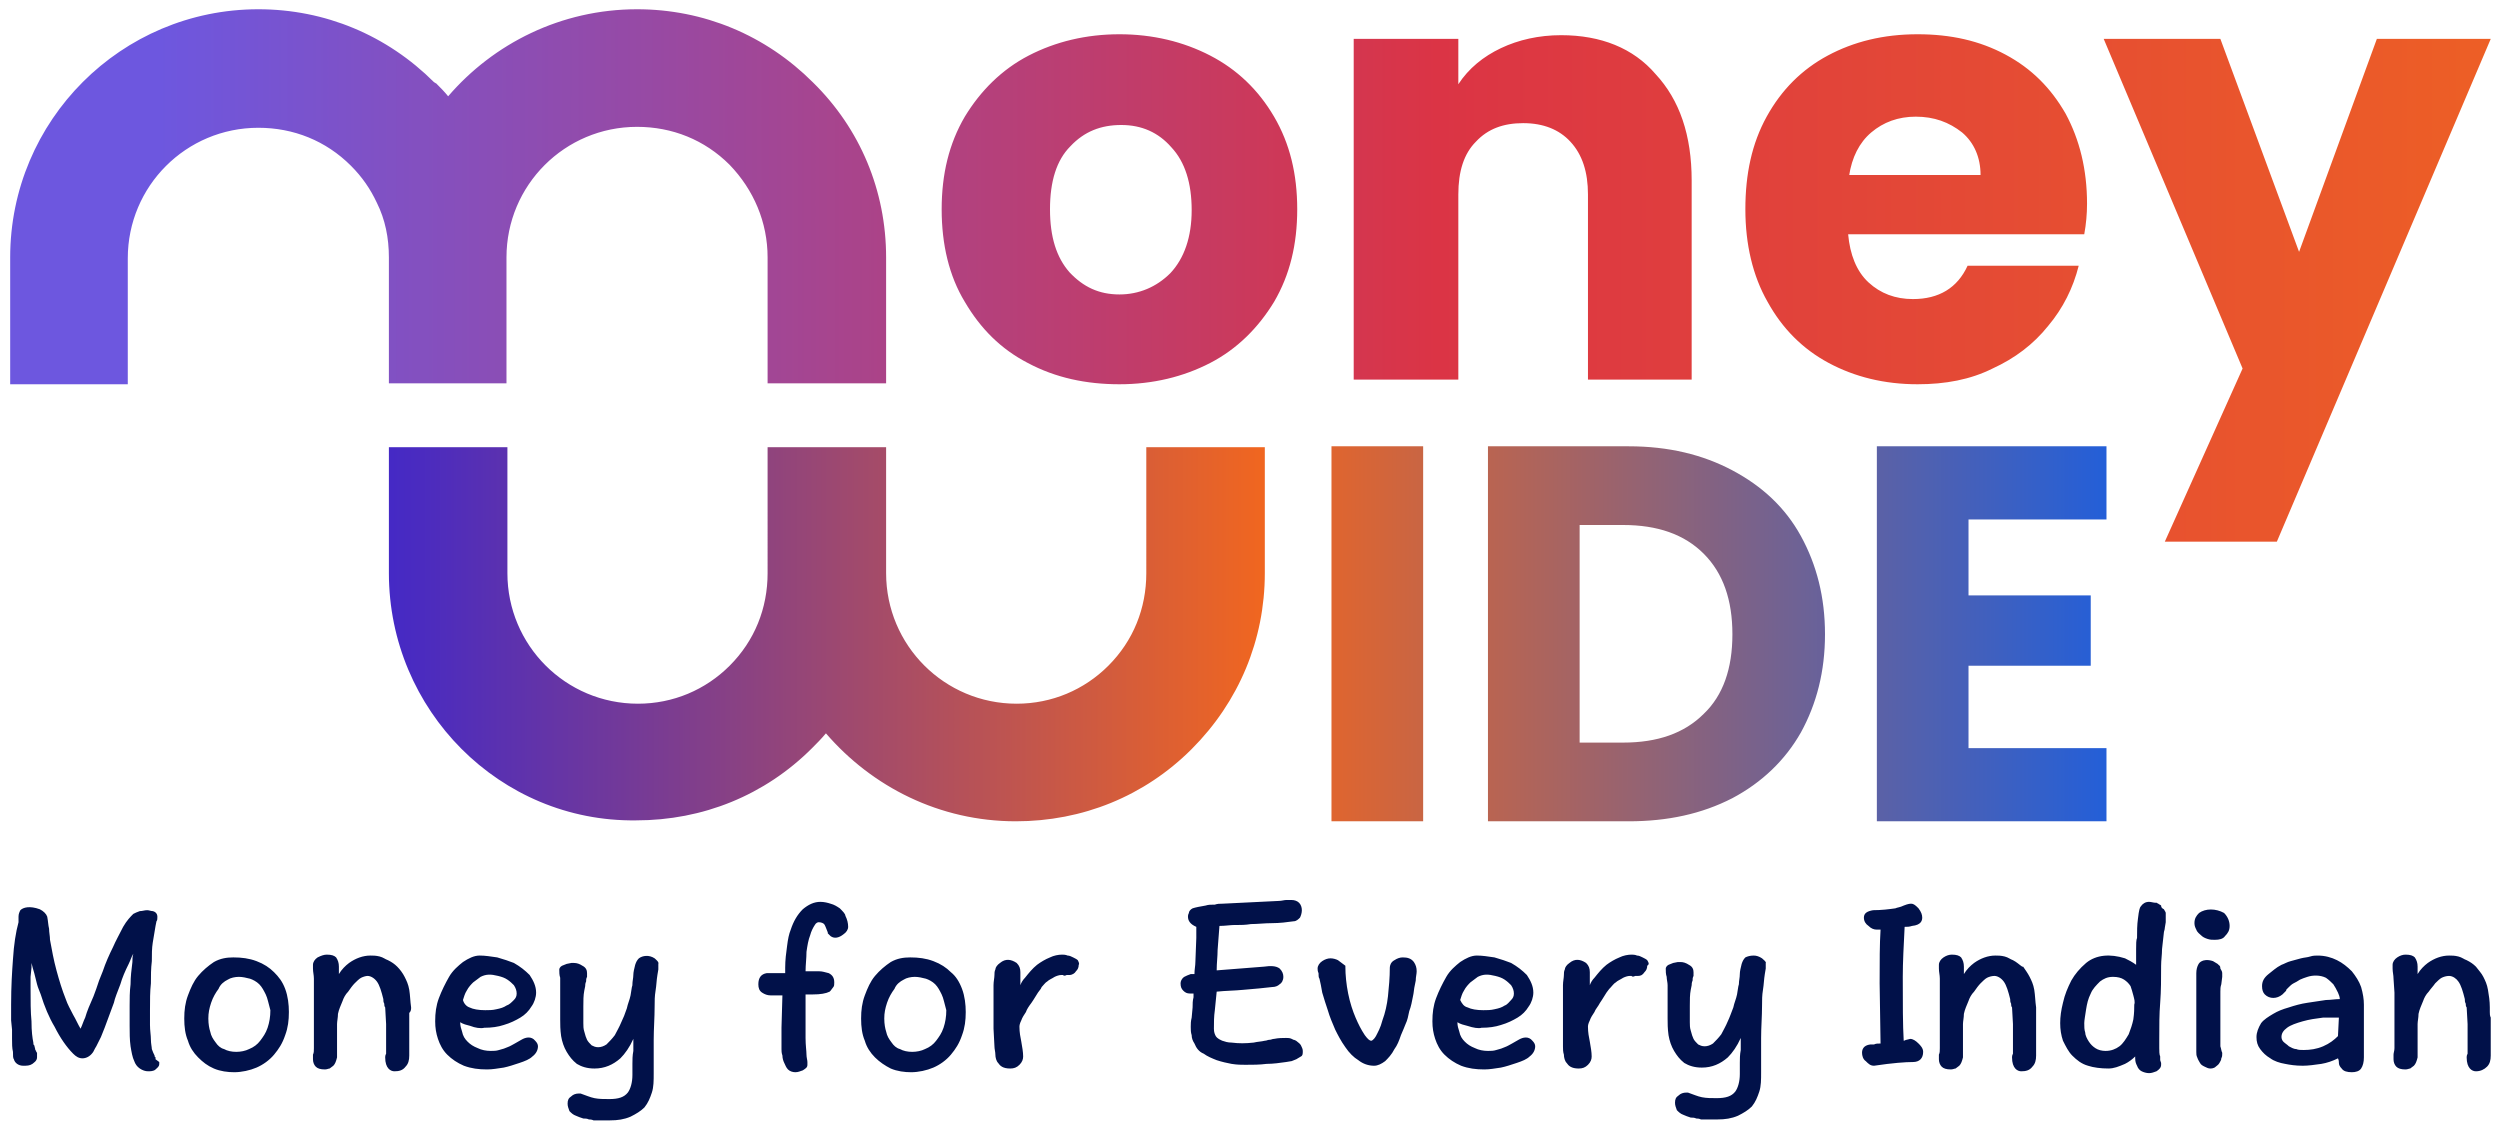 <?xml version="1.0" encoding="utf-8"?>
<!-- Generator: Adobe Illustrator 27.1.0, SVG Export Plug-In . SVG Version: 6.00 Build 0)  -->
<svg version="1.1" id="Layer_1" xmlns="http://www.w3.org/2000/svg" xmlns:xlink="http://www.w3.org/1999/xlink" x="0px" y="0px"
	 viewBox="0 0 270 122" style="enable-background:new 0 0 270 122;" xml:space="preserve">
<style type="text/css">
	.st0{fill:url(#SVGID_1_);}
	.st1{fill:url(#SVGID_00000106830287051876643920000014363306633035485878_);}
	.st2{fill:#011149;}
</style>
<g>
	<g>
		<linearGradient id="SVGID_1_" gradientUnits="userSpaceOnUse" x1="17.175" y1="29.739" x2="287.812" y2="29.739">
			<stop  offset="2.131116e-07" style="stop-color:#6D57DF"/>
			<stop  offset="0.51" style="stop-color:#DB3445"/>
			<stop  offset="1" style="stop-color:#F06620"/>
		</linearGradient>
		<path class="st0" d="M95.7,27.8v13.6H82.9V27.8c0-3.8-1.5-7.3-4.1-10c-2.7-2.7-6.2-4.1-10-4.1c-7.8,0-14.1,6.3-14.1,14.1v13.6H42
			V27.8c0-2.1-0.4-4.1-1.3-5.9c-0.7-1.5-1.6-2.8-2.8-4c-2.7-2.7-6.2-4.1-10-4.1c-7.8,0-14.1,6.3-14.1,14.1v13.6H1.1V27.8
			C1.1,13,13.1,1,27.9,1c7.2,0,13.9,2.8,19,7.9C47,8.9,47,9,47.1,9c0.5,0.5,0.9,0.9,1.3,1.4C53.3,4.7,60.6,1,68.8,1
			c7.2,0,13.9,2.8,19,7.9C92.9,13.9,95.7,20.6,95.7,27.8z M120.9,41.5c3.6,0,6.9-0.8,9.8-2.3c2.9-1.5,5.2-3.8,6.9-6.6
			c1.7-2.9,2.5-6.2,2.5-10c0-3.8-0.8-7.1-2.5-10c-1.7-2.9-4-5.1-6.9-6.6c-2.9-1.5-6.2-2.3-9.8-2.3c-3.6,0-6.9,0.8-9.8,2.3
			c-2.9,1.5-5.2,3.8-6.9,6.6c-1.7,2.9-2.5,6.2-2.5,10c0,3.8,0.8,7.2,2.5,10c1.7,2.9,3.9,5.1,6.8,6.6C114,40.8,117.3,41.5,120.9,41.5
			z M120.9,31.8c-2.2,0-3.9-0.8-5.4-2.4c-1.4-1.6-2.1-3.8-2.1-6.8c0-3,0.7-5.3,2.2-6.8c1.5-1.6,3.3-2.3,5.5-2.3c2.2,0,4,0.8,5.4,2.4
			c1.5,1.6,2.2,3.9,2.2,6.8c0,2.9-0.8,5.2-2.3,6.8C124.9,31,123,31.8,120.9,31.8z M168.6,3.8c-2.4,0-4.6,0.5-6.5,1.4
			c-1.9,0.9-3.5,2.2-4.6,3.9V4.2h-11.3V41h11.3V21c0-2.5,0.6-4.4,1.9-5.7c1.3-1.4,3-2,5.1-2c2.2,0,3.9,0.7,5.1,2
			c1.3,1.4,1.9,3.3,1.9,5.7v20h11.2V19.5c0-4.9-1.3-8.7-3.9-11.5C176.4,5.2,172.9,3.8,168.6,3.8z M225.4,22c0-3.7-0.8-6.9-2.3-9.7
			c-1.6-2.8-3.7-4.9-6.5-6.4c-2.8-1.5-5.9-2.2-9.5-2.2c-3.7,0-6.9,0.8-9.7,2.3c-2.8,1.5-5,3.7-6.6,6.6c-1.6,2.9-2.3,6.2-2.3,10
			c0,3.8,0.8,7.2,2.4,10c1.6,2.9,3.8,5.1,6.6,6.6c2.8,1.5,6,2.3,9.6,2.3c3,0,5.7-0.5,8.1-1.7c2.4-1.1,4.4-2.6,6-4.6
			c1.6-1.9,2.7-4.1,3.3-6.5h-12c-1.1,2.4-3.1,3.6-5.9,3.6c-1.9,0-3.5-0.6-4.8-1.8c-1.3-1.2-2-3-2.2-5.2h25.5
			C225.3,24.2,225.4,23.1,225.4,22z M199.7,19c0.3-2,1.1-3.6,2.4-4.7c1.3-1.1,2.9-1.7,4.8-1.7c2,0,3.6,0.6,5,1.7
			c1.3,1.1,2,2.7,2,4.6H199.7z M256.7,4.2l-8.4,23l-8.5-23h-12.6l15,35.6l-8.4,18.7h12.1l23.1-54.3H256.7z"/>
		
			<linearGradient id="SVGID_00000153666995363657884580000005642415457533437585_" gradientUnits="userSpaceOnUse" x1="29.703" y1="68.503" x2="242.891" y2="68.503">
			<stop  offset="0" style="stop-color:#2E21DB"/>
			<stop  offset="0.5" style="stop-color:#F06620"/>
			<stop  offset="1" style="stop-color:#015EF7"/>
		</linearGradient>
		<path style="fill:url(#SVGID_00000153666995363657884580000005642415457533437585_);" d="M136.6,48.3v13.6c0,7.2-2.8,13.9-7.9,19
			c-5.1,5.1-11.8,7.8-19,7.8c-8.2,0-15.5-3.7-20.5-9.5c-0.5,0.6-1,1.1-1.5,1.6c-5.1,5.1-11.8,7.8-19,7.8C54,88.8,42,76.7,42,61.9
			V48.3h12.8v13.6c0,7.8,6.3,14.1,14.1,14.1c3.8,0,7.3-1.5,9.9-4.1c2.7-2.7,4.1-6.2,4.1-10V48.3h12.8v13.6c0,7.8,6.3,14.1,14.1,14.1
			c3.8,0,7.3-1.5,9.9-4.1c2.7-2.7,4.1-6.2,4.1-10V48.3H136.6z M143.8,48.2v40.5h9.9V48.2H143.8z M175.9,48.2h-15.2v40.5h15.2
			c4.2,0,7.9-0.8,11.2-2.5c3.2-1.7,5.7-4.1,7.4-7.1c1.7-3.1,2.6-6.6,2.6-10.6c0-4-0.9-7.5-2.6-10.6c-1.7-3.1-4.2-5.4-7.4-7.1
			C183.9,49.1,180.2,48.2,175.9,48.2z M175.3,80.2h-4.7V56.7h4.7c3.7,0,6.6,1,8.7,3.1c2.1,2.1,3.1,5,3.1,8.7c0,3.7-1,6.6-3.1,8.6
			C181.9,79.2,179,80.2,175.3,80.2z M227.5,56.1v-7.9h-24.8v40.5h24.8v-7.9h-14.9v-8.9h13.2v-7.6h-13.2v-8.2H227.5z"/>
	</g>
	<path class="st2" d="M17.2,114.7c0,0.1,0,0.1,0,0.2c0,0.3-0.2,0.4-0.4,0.6h0c-0.2,0.2-0.6,0.2-0.8,0.2c-0.3,0-0.6-0.1-0.9-0.3
		c-0.3-0.2-0.5-0.5-0.6-0.8c-0.2-0.4-0.3-1-0.4-1.6c-0.1-0.7-0.1-1.5-0.1-2.2c0-0.7,0-1.4,0-2.2c0-0.7,0-1.5,0.1-2.3
		c0-0.8,0.1-1.6,0.2-2.4c0-0.3,0-0.6,0.1-0.9c-0.2,0.3-0.3,0.7-0.5,1.1c-0.4,0.8-0.7,1.5-0.9,2.2c-0.3,0.8-0.6,1.5-0.7,2l-1,2.7
		c-0.1,0.2-0.1,0.3-0.2,0.5l-0.2,0.5c-0.1,0.2-0.2,0.4-0.3,0.6l-0.2,0.4c-0.2,0.3-0.3,0.6-0.4,0.7c-0.3,0.4-0.7,0.6-1.1,0.6
		c-0.4,0-0.7-0.2-1-0.5c-0.7-0.7-1.4-1.7-2-2.9c-0.6-1-1.1-2.2-1.5-3.5c-0.1-0.3-0.3-0.7-0.4-1.1c-0.1-0.4-0.2-0.8-0.3-1.2
		c-0.1-0.3-0.2-0.7-0.3-1.1l0,0.5l-0.1,1v1.2c0,1.4,0,2.6,0.1,3.6c0,1.1,0.1,1.8,0.2,2.3c0,0.2,0,0.2,0.1,0.3l0.1,0.4
		c0,0.1,0,0.1,0.1,0.2c0,0.1,0,0.1,0.1,0.2C4,113.9,4,114,4,114.2c0,0.4-0.4,0.6-0.5,0.7c-0.3,0.2-0.6,0.2-1,0.2
		c-0.5,0-0.9-0.3-1-0.7c-0.1-0.1-0.1-0.4-0.1-0.8c-0.1-0.4-0.1-0.9-0.1-1.4c0-0.3,0-0.7,0-1l-0.1-1v-1.7c0-2,0.1-3.5,0.2-4.9
		c0.1-1.6,0.3-2.9,0.6-4c0,0,0,0,0-0.1c0,0,0-0.1,0-0.2V99c0-0.3,0.1-0.5,0.2-0.7c0.3-0.3,1-0.5,2.1-0.1c0.4,0.2,0.7,0.5,0.8,0.8
		c0.1,0.5,0.1,0.9,0.2,1.3c0,0.4,0.1,0.8,0.1,1.2c0.2,1.1,0.4,2.2,0.7,3.3c0.3,1.1,0.6,2.1,1,3.1c0.2,0.6,0.5,1.1,0.8,1.7
		c0.3,0.5,0.5,1,0.8,1.5c0.2-0.4,0.3-0.8,0.5-1.2c0.2-0.7,0.5-1.4,0.9-2.3c0.2-0.5,0.4-1.1,0.6-1.7c0.1-0.3,0.3-0.7,0.4-1
		c0.3-0.9,0.7-1.8,1.1-2.6c0.3-0.7,0.7-1.4,1.1-2.2c0.4-0.7,0.8-1.1,1.1-1.4c0.2-0.1,0.4-0.2,0.7-0.3c0.3,0,0.5-0.1,0.8-0.1
		c0.2,0,0.4,0.1,0.6,0.1c0.4,0.1,0.5,0.4,0.5,0.6c0,0.2,0,0.4-0.1,0.5l-0.1,0.5c-0.1,0.6-0.2,1.2-0.3,1.8c-0.1,0.6-0.1,1.3-0.1,2
		c-0.1,0.8-0.1,1.6-0.1,2.4c-0.1,0.9-0.1,1.8-0.1,2.9c0,0.5,0,1,0,1.6c0,0.6,0.1,1.1,0.1,1.6c0,0.4,0.1,0.8,0.1,1
		c0.1,0.3,0.2,0.5,0.3,0.7l0,0.1l0.1,0.1l0,0.1c0,0,0,0.1,0,0.1L17.2,114.7z M30.8,106.8c0.3,0.8,0.4,1.7,0.4,2.5
		c0,0.9-0.1,1.7-0.4,2.5l0,0c-0.3,0.9-0.7,1.5-1.2,2.1c-0.5,0.6-1.2,1.1-1.9,1.4c-0.7,0.3-1.6,0.5-2.4,0.5c-0.7,0-1.5-0.1-2.2-0.4
		c-0.7-0.3-1.2-0.7-1.7-1.2c-0.5-0.5-0.9-1.1-1.1-1.8c-0.3-0.7-0.4-1.5-0.4-2.4c0-0.9,0.1-1.7,0.4-2.5c0.3-0.8,0.6-1.5,1.1-2.1
		c0.5-0.6,1.1-1.1,1.7-1.5c0.7-0.4,1.4-0.5,2.1-0.5c0.9,0,1.7,0.1,2.5,0.4c0.8,0.3,1.4,0.7,1.9,1.2S30.5,106,30.8,106.8z
		 M28.7,107.4c-0.2-0.4-0.4-0.8-0.7-1.1c-0.3-0.3-0.7-0.5-1-0.6c-0.4-0.1-0.8-0.2-1.2-0.2c-0.4,0-0.9,0.1-1.2,0.3
		c-0.4,0.2-0.8,0.5-1,1c-0.3,0.4-0.6,0.9-0.8,1.5c-0.2,0.6-0.3,1.1-0.3,1.7c0,0.6,0.1,1.1,0.2,1.4c0.1,0.5,0.3,0.8,0.6,1.2
		c0.2,0.3,0.5,0.6,0.9,0.7c0.7,0.4,1.9,0.4,2.7,0c0.5-0.2,0.9-0.5,1.2-0.9c0.3-0.4,0.6-0.8,0.8-1.4c0.2-0.6,0.3-1.2,0.3-1.9
		C29,108.4,28.9,107.8,28.7,107.4z M44.4,108.8c-0.1-0.7-0.1-1.3-0.2-1.9c-0.1-0.6-0.3-1-0.5-1.4c-0.2-0.4-0.5-0.8-0.8-1.1
		c-0.3-0.3-0.6-0.5-1-0.7c-0.3-0.1-0.5-0.3-0.9-0.4c-0.4-0.1-0.7-0.1-1-0.1c-0.8,0-1.6,0.3-2.3,0.8c-0.4,0.3-0.8,0.7-1.1,1.2
		c0-0.1,0-0.1,0-0.2c0,0,0-0.1,0-0.1c0-0.1,0-0.1,0-0.2v-0.3c0-0.4-0.1-0.7-0.3-1c-0.2-0.2-0.5-0.3-1-0.3c-0.3,0-0.6,0.1-1,0.3
		c-0.3,0.2-0.5,0.5-0.5,0.8c0,0.2,0,0.3,0,0.4c0,0.4,0.1,0.7,0.1,1.1l0,1.5l0,5c0,0.4,0,0.7,0,1c0,0.3,0,0.5-0.1,0.7
		c0,0.2,0,0.4,0,0.5c0,0.3,0.1,0.6,0.3,0.8c0.2,0.2,0.5,0.3,1,0.3c0.2,0,0.4-0.1,0.5-0.1l0.4-0.3c0.2-0.2,0.3-0.5,0.4-0.9
		c0-0.3,0-0.5,0-0.8c0-0.4,0-0.9,0-1.4c0-0.3,0-0.5,0-0.7c0-0.2,0-0.5,0-0.7c0-0.3,0.1-0.7,0.1-1.1c0.1-0.5,0.3-0.9,0.5-1.4
		c0.1-0.3,0.3-0.7,0.6-1c0.2-0.3,0.5-0.7,0.7-0.9c0.2-0.2,0.5-0.5,0.7-0.6c0.2-0.1,0.5-0.2,0.7-0.2c0.3,0,0.7,0.2,1,0.6
		c0.3,0.4,0.5,1.1,0.7,1.9c0,0.2,0,0.3,0.1,0.5c0,0.1,0,0.3,0.1,0.4l0.1,1.8l0,2c0,0.4,0,0.7,0,0.9c0,0.1,0,0.2,0,0.3
		c-0.1,0.2-0.1,0.3-0.1,0.4c0,1.2,0.6,1.5,1,1.5c0.5,0,0.9-0.1,1.2-0.5c0.3-0.3,0.4-0.7,0.4-1.2v-1.5c0-0.3,0-0.5,0-0.8
		c0-0.3,0-0.5,0-0.8v-1c0-0.2,0-0.3,0-0.5C44.4,109.2,44.4,109,44.4,108.8z M50.8,110.8c-0.4-0.1-0.8-0.2-1.1-0.4
		c0,0.4,0.1,0.7,0.2,1c0.1,0.5,0.3,0.8,0.6,1.1c0.3,0.3,0.6,0.5,1.1,0.7c0.4,0.2,0.9,0.3,1.4,0.3c0.3,0,0.6,0,0.9-0.1
		c0.4-0.1,0.7-0.2,0.9-0.3c0.3-0.1,0.6-0.3,0.8-0.4c0.2-0.1,0.5-0.3,0.7-0.4c0.5-0.3,1.1-0.4,1.5,0.1c0.2,0.2,0.3,0.4,0.3,0.6
		c0,0.4-0.2,0.8-0.6,1.1c-0.3,0.3-0.8,0.5-1.4,0.7c-0.6,0.2-1.2,0.4-1.7,0.5c-0.7,0.1-1.2,0.2-1.8,0.2c-0.9,0-1.7-0.1-2.5-0.4
		c-0.7-0.3-1.3-0.7-1.8-1.2c-0.5-0.5-0.8-1.1-1-1.7c-0.2-0.6-0.3-1.2-0.3-1.9c0-0.9,0.1-1.7,0.4-2.5c0.3-0.8,0.7-1.6,1.1-2.3
		c0.4-0.7,1-1.2,1.5-1.6c0.6-0.4,1.2-0.7,1.8-0.7c0.6,0,1.2,0.1,1.9,0.2c0.7,0.2,1.3,0.4,1.8,0.6c0.7,0.4,1.2,0.8,1.7,1.3
		c0.4,0.6,0.7,1.2,0.7,1.9c0,0.5-0.2,1.1-0.5,1.5c-0.3,0.5-0.7,0.9-1.2,1.2c-0.5,0.3-1.1,0.6-1.8,0.8c-0.6,0.2-1.3,0.3-2.1,0.3
		C51.9,111.1,51.3,111,50.8,110.8z M50.7,108.8c0.4,0.2,1,0.3,1.7,0.3c0.4,0,0.8,0,1.2-0.1c0.5-0.1,0.8-0.2,1.1-0.4
		c0.3-0.1,0.5-0.3,0.8-0.6c0.2-0.2,0.3-0.4,0.3-0.7c0-0.3-0.1-0.6-0.3-0.9c-0.2-0.2-0.4-0.4-0.7-0.6c-0.3-0.2-0.6-0.3-1-0.4
		c-0.8-0.2-1.3-0.2-1.9,0.1c-0.3,0.2-0.5,0.4-0.8,0.6c-0.2,0.2-0.5,0.5-0.7,0.9c-0.2,0.3-0.3,0.7-0.4,1
		C50.1,108.4,50.4,108.7,50.7,108.8z M70.7,103.5c-0.6-0.4-1.3-0.3-1.7,0c-0.2,0.2-0.3,0.4-0.4,0.7c-0.1,0.4-0.2,0.8-0.2,1.1
		c0,0.3-0.1,0.7-0.1,1l0,0.1c-0.1,0.3-0.1,0.6-0.2,1.1c-0.1,0.5-0.3,0.9-0.4,1.4c-0.2,0.6-0.4,1.1-0.6,1.5c-0.2,0.5-0.5,1-0.7,1.4
		c-0.3,0.4-0.6,0.7-0.9,1c-0.3,0.2-0.6,0.3-0.9,0.3c-0.3,0-0.5-0.1-0.7-0.2c-0.2-0.2-0.4-0.4-0.5-0.6c-0.1-0.2-0.2-0.5-0.3-0.9
		c-0.1-0.3-0.1-0.6-0.1-0.9c0-0.6,0-1.2,0-1.8c0-0.6,0-1.2,0.1-1.7l0.1-0.5c0-0.1,0-0.3,0.1-0.5c0-0.2,0-0.3,0.1-0.5
		c0-0.1,0-0.1,0-0.2c0-0.1,0-0.2,0-0.2c0-0.3-0.1-0.6-0.5-0.8c-0.3-0.2-0.6-0.3-0.9-0.3c0,0-0.1,0-0.1,0c0,0-0.1,0-0.2,0l-0.5,0.1
		c-0.2,0.1-0.3,0.1-0.5,0.2c-0.2,0.1-0.3,0.3-0.3,0.4c0,0.3,0,0.6,0.1,0.9c0,0.3,0,0.6,0,0.9v1.8c0,0.6,0,1.2,0,1.8
		c0,0.5,0,1.1,0.1,1.8c0.1,0.6,0.3,1.2,0.6,1.7c0.3,0.5,0.6,0.9,1.1,1.3c0.5,0.3,1.1,0.5,1.9,0.5c1.1,0,2-0.4,2.8-1.1
		c0.5-0.5,1-1.2,1.4-2.1l0,1.3c-0.1,0.5-0.1,1-0.1,1.4c0,0.5,0,0.8,0,1.2c0,0.8-0.2,1.5-0.5,1.9c-0.4,0.5-1,0.7-2,0.7
		c-0.6,0-1.1,0-1.6-0.1c-0.5-0.1-0.9-0.3-1.5-0.5l-0.1,0l-0.1,0c-0.3,0-0.6,0.1-0.8,0.3c-0.3,0.2-0.4,0.4-0.4,0.8
		c0,0.3,0.1,0.5,0.2,0.8c0.2,0.2,0.4,0.4,0.7,0.5c0.2,0.1,0.5,0.2,0.8,0.3c0.2,0,0.4,0,0.6,0.1c0.1,0,0.3,0,0.5,0.1l1,0
		c0.2,0,0.3,0,0.5,0c0.1,0,0.2,0,0.3,0c0.8,0,1.5-0.1,2.2-0.4c0.6-0.3,1.1-0.6,1.5-1c0.4-0.5,0.6-1,0.8-1.6c0.2-0.6,0.2-1.3,0.2-2.1
		c0-1.2,0-2.4,0-3.6c0-1.2,0.1-2.4,0.1-3.6c0-0.6,0-1.1,0.1-1.7c0.1-0.6,0.1-1.1,0.2-1.7l0.1-0.6c0-0.2,0-0.4,0-0.6
		C71.2,103.9,70.8,103.6,70.7,103.5z M90.7,98.1c-0.3-0.2-0.6-0.4-1-0.5c-0.3-0.1-0.7-0.2-1.1-0.2c-0.7,0-1.3,0.3-1.9,0.8
		c-0.6,0.6-1,1.3-1.3,2.2c-0.2,0.5-0.3,1-0.4,1.8c-0.1,0.7-0.2,1.5-0.2,2.3c0,0.1,0,0.1,0,0.2v0.4c-0.2,0-0.3,0-0.5,0
		c-0.2,0-0.3,0-0.5,0c-0.1,0-0.2,0-0.3,0c-0.2,0-0.3,0-0.4,0c-0.1,0-0.2,0-0.3,0c-0.6,0.1-0.9,0.5-0.9,1.2c0,0.4,0.1,0.7,0.4,0.9
		c0.3,0.2,0.6,0.3,0.9,0.3h0.5c0.2,0,0.5,0,0.8,0l-0.1,3.5v2.3c0,0.2,0,0.4,0.1,0.7c0,0.3,0.1,0.6,0.2,0.8c0.1,0.2,0.2,0.5,0.4,0.7
		c0.2,0.2,0.5,0.3,0.8,0.3c0.3,0,0.5-0.1,0.8-0.2c0.3-0.2,0.5-0.3,0.5-0.6l0-0.1l0-0.2c0-0.2-0.1-0.5-0.1-0.8c0-0.4-0.1-1-0.1-1.8
		c0,0,0-0.1,0-0.2c0-0.1,0-0.4,0-0.7v-1.5l0-1.5v-0.8h0.8c0.8,0,1.4-0.1,1.8-0.3l0.1-0.1c0.1-0.1,0.2-0.3,0.3-0.4
		c0.1-0.1,0.1-0.3,0.1-0.5c0-0.5-0.2-0.8-0.6-1c-0.4-0.1-0.7-0.2-1-0.2h-0.8c-0.1,0-0.2,0-0.4,0c-0.1,0-0.2,0-0.3,0
		c0-0.7,0.1-1.4,0.1-2.1c0.1-0.7,0.2-1.3,0.4-1.8c0.1-0.4,0.3-0.8,0.5-1.1c0.1-0.2,0.3-0.3,0.4-0.3c0.3,0,0.5,0.1,0.6,0.2
		c0.1,0.1,0.2,0.4,0.4,0.9l0,0.1c0.1,0.1,0.2,0.2,0.3,0.3c0.4,0.3,0.9,0.2,1.4-0.2c0.3-0.2,0.5-0.5,0.5-0.8c0-0.4-0.1-0.8-0.3-1.2
		C91.3,98.7,91,98.4,90.7,98.1z M103.9,106.8c0.3,0.8,0.4,1.7,0.4,2.5c0,0.9-0.1,1.7-0.4,2.5l0,0c-0.3,0.9-0.7,1.5-1.2,2.1
		c-0.5,0.6-1.2,1.1-1.9,1.4c-0.7,0.3-1.6,0.5-2.4,0.5c-0.7,0-1.5-0.1-2.2-0.4c-0.6-0.3-1.2-0.7-1.7-1.2c-0.5-0.5-0.9-1.1-1.1-1.8
		c-0.3-0.7-0.4-1.5-0.4-2.4c0-0.9,0.1-1.7,0.4-2.5c0.3-0.8,0.6-1.5,1.1-2.1c0.5-0.6,1.1-1.1,1.7-1.5c0.7-0.4,1.4-0.5,2.1-0.5
		c0.9,0,1.7,0.1,2.5,0.4c0.8,0.3,1.4,0.7,1.9,1.2C103.2,105.4,103.6,106,103.9,106.8z M101.7,107.4c-0.2-0.4-0.4-0.8-0.7-1.1
		c-0.3-0.3-0.7-0.5-1-0.6c-0.4-0.1-0.8-0.2-1.2-0.2c-0.4,0-0.9,0.1-1.2,0.3c-0.4,0.2-0.8,0.5-1,1c-0.3,0.4-0.6,0.9-0.8,1.5
		c-0.2,0.6-0.3,1.1-0.3,1.7c0,0.6,0.1,1.1,0.2,1.4c0.1,0.5,0.3,0.8,0.6,1.2c0.2,0.3,0.5,0.6,0.9,0.7c0.7,0.4,1.9,0.4,2.7,0
		c0.5-0.2,0.9-0.5,1.2-0.9c0.3-0.4,0.6-0.8,0.8-1.4c0.2-0.6,0.3-1.2,0.3-1.9C102,108.4,101.9,107.8,101.7,107.4z M116.4,103.7
		c-0.1-0.1-0.3-0.2-0.5-0.3c-0.2-0.1-0.4-0.2-0.6-0.2c-0.2-0.1-0.5-0.1-0.6-0.1c-0.4,0-0.9,0.1-1.3,0.3c-0.5,0.2-1,0.5-1.4,0.8
		c-0.5,0.4-0.9,0.9-1.3,1.4c-0.2,0.2-0.4,0.5-0.5,0.8c0-0.1,0-0.2,0-0.3c0-0.2,0-0.4,0-0.6c0-0.2,0-0.4,0-0.5c0-0.4-0.1-0.7-0.4-1
		c-0.6-0.4-1.2-0.5-1.8,0c-0.3,0.2-0.5,0.5-0.5,0.7c-0.1,0.2-0.1,0.4-0.1,0.6c0,0.3-0.1,0.7-0.1,1.1l0,1.4v1.4c0,0.7,0,1.3,0,1.9
		l0.1,1.9c0,0.3,0.1,0.6,0.1,0.9c0,0.3,0.1,0.7,0.3,0.9c0.2,0.3,0.5,0.6,1.3,0.6c0.4,0,0.7-0.1,1-0.4c0.3-0.3,0.4-0.6,0.4-0.9
		c0-0.5-0.1-1-0.2-1.6c-0.1-0.5-0.2-1-0.2-1.6c0-0.1,0-0.3,0.2-0.7c0.1-0.3,0.3-0.6,0.5-0.9c0.1-0.3,0.3-0.6,0.6-1l0.2-0.3
		c0.2-0.3,0.3-0.5,0.5-0.8c0.1-0.1,0.2-0.3,0.3-0.4l0.1-0.2c0.2-0.2,0.4-0.5,0.6-0.6c0.2-0.2,0.5-0.3,0.8-0.5
		c0.2-0.1,0.5-0.2,0.7-0.2c0,0,0.1,0,0.1,0l0.1,0c0.1,0.1,0.2,0.1,0.4,0c0.2,0,0.2,0,0.3,0c0.3,0,0.6-0.2,0.7-0.4l0,0
		c0.2-0.2,0.3-0.4,0.3-0.7C116.6,104.1,116.5,103.9,116.4,103.7L116.4,103.7z M131.7,100c0.6,0,1.2-0.1,1.6-0.1l0.3,0
		c0.4,0,0.9,0,1.5-0.1c0.7,0,1.5-0.1,2.3-0.1c0.8,0,1.6-0.1,2.3-0.2c0.3,0,0.5-0.2,0.7-0.4l0,0c0.1-0.2,0.2-0.5,0.2-0.8
		c0-0.3-0.1-0.6-0.3-0.8c-0.2-0.2-0.5-0.3-0.8-0.3c-0.1,0-0.2,0-0.2,0c-0.1,0-0.2,0-0.4,0c-0.2,0-0.5,0.1-0.8,0.1l-6.1,0.3
		c-0.3,0-0.5,0-0.8,0.1c-0.4,0-0.7,0-1,0.1c-0.6,0.1-1.1,0.2-1.4,0.3c-0.2,0.1-0.4,0.3-0.4,0.5c-0.1,0.2-0.1,0.3-0.1,0.4
		c0,0.4,0.2,0.8,0.9,1.1c0,0.2,0,0.4,0,0.6c0,0.2,0,0.4,0,0.6l-0.1,2.6c0,0.4-0.1,0.8-0.1,1.3c-0.1,0-0.1,0-0.1,0l-0.3,0
		c-0.3,0.1-0.5,0.2-0.7,0.3c-0.3,0.2-0.4,0.5-0.4,0.7c0,0.4,0.1,0.6,0.3,0.8c0.2,0.2,0.4,0.3,0.7,0.3h0.3c0,0,0,0,0.1,0
		c0,0.1,0,0.3,0,0.4c-0.1,0.4-0.1,0.7-0.1,1.1l-0.1,1.1c-0.1,0.4-0.1,0.7-0.1,1c0,0.3,0,0.6,0.1,0.9c0,0.3,0.1,0.6,0.3,0.9
		c0.2,0.5,0.5,0.9,1,1.1c0.4,0.3,0.9,0.5,1.4,0.7c0.6,0.2,1.1,0.3,1.6,0.4c0.6,0.1,1.1,0.1,1.5,0.1c0.8,0,1.5,0,2.3-0.1
		c0.7,0,1.4-0.1,2.1-0.2l0.6-0.1l0.5-0.2c0.2-0.1,0.3-0.2,0.5-0.3c0.2-0.1,0.2-0.3,0.2-0.6c0-0.2-0.1-0.4-0.2-0.6
		c-0.1-0.2-0.3-0.3-0.4-0.4c-0.1-0.1-0.3-0.2-0.4-0.2l-0.2-0.1c-0.2-0.1-0.4-0.1-0.6-0.1c-0.4,0-0.8,0-1.3,0.1
		c-0.2,0-0.3,0.1-0.5,0.1c-0.2,0-0.3,0.1-0.5,0.1c-0.4,0.1-0.8,0.1-1.2,0.2c-0.9,0.1-1.6,0.1-2.4,0c-0.4,0-0.7-0.1-1-0.2
		c-0.2-0.1-0.5-0.2-0.7-0.5c-0.1-0.2-0.2-0.4-0.2-0.8c0-0.7,0-1.3,0.1-2l0.2-2c0.9-0.1,1.9-0.1,2.9-0.2c1.2-0.1,2.3-0.2,3.1-0.3
		c0.3,0,0.6-0.1,0.8-0.3c0.2-0.1,0.4-0.4,0.4-0.8c0-0.3-0.1-0.6-0.4-0.9c-0.4-0.3-1-0.3-1.7-0.2l-5.1,0.4c0-0.8,0.1-1.5,0.1-2.2
		L131.7,100z M151.5,103.4c-0.3,0-0.6,0.1-0.9,0.3c-0.4,0.2-0.5,0.6-0.5,0.8c0,1.1-0.1,2.1-0.2,3.1c-0.1,0.9-0.3,1.8-0.6,2.6
		c-0.2,0.8-0.5,1.3-0.7,1.7c-0.3,0.5-0.5,0.5-0.5,0.5c-0.2,0-0.4-0.2-0.7-0.6c-0.4-0.6-0.7-1.2-1-1.9c-0.3-0.7-0.6-1.6-0.8-2.6
		c-0.2-1-0.3-2-0.3-2.9v-0.1l-0.8-0.6c-0.2-0.1-0.5-0.2-0.8-0.2c-0.3,0-0.6,0.1-0.9,0.3c-0.3,0.2-0.5,0.5-0.5,0.8
		c0,0.1,0,0.3,0.1,0.5c0,0.2,0,0.5,0.1,0.6c0.1,0.4,0.2,0.9,0.3,1.5c0.2,0.7,0.4,1.3,0.6,1.9c0.2,0.7,0.5,1.4,0.8,2.1
		c0.3,0.6,0.6,1.2,1.1,1.9c0.4,0.6,0.9,1.1,1.4,1.4c0.5,0.4,1.1,0.6,1.7,0.6c0.4,0,0.8-0.2,1.2-0.5c0.3-0.3,0.7-0.7,1-1.3
		c0.3-0.4,0.5-0.9,0.7-1.5c0.2-0.5,0.4-0.9,0.5-1.2c0.2-0.4,0.3-0.9,0.4-1.4c0.2-0.5,0.3-1.1,0.4-1.6c0.1-0.4,0.1-0.8,0.2-1.2
		l0.1-0.5c0-0.4,0.1-0.7,0.1-1c0-0.4-0.1-0.7-0.3-1C152.4,103.5,152,103.4,151.5,103.4z M158.5,110.8c-0.4-0.1-0.8-0.2-1.1-0.4
		c0,0.4,0.1,0.7,0.2,1c0.1,0.5,0.3,0.8,0.6,1.1c0.3,0.3,0.6,0.5,1.1,0.7c0.4,0.2,0.9,0.3,1.4,0.3c0.3,0,0.6,0,0.9-0.1
		c0.4-0.1,0.7-0.2,0.9-0.3c0.3-0.1,0.6-0.3,0.8-0.4c0.2-0.1,0.5-0.3,0.7-0.4c0.5-0.3,1.1-0.4,1.5,0.1c0.2,0.2,0.3,0.4,0.3,0.6
		c0,0.4-0.2,0.8-0.6,1.1c-0.3,0.3-0.8,0.5-1.4,0.7c-0.6,0.2-1.2,0.4-1.7,0.5c-0.7,0.1-1.2,0.2-1.8,0.2c-0.9,0-1.7-0.1-2.5-0.4
		c-0.7-0.3-1.3-0.7-1.8-1.2c-0.5-0.5-0.8-1.1-1-1.7c-0.2-0.6-0.3-1.2-0.3-1.9c0-0.9,0.1-1.7,0.4-2.5c0.3-0.8,0.7-1.6,1.1-2.3
		c0.4-0.7,1-1.2,1.5-1.6c0.6-0.4,1.2-0.7,1.8-0.7c0.6,0,1.2,0.1,1.9,0.2c0.7,0.2,1.3,0.4,1.8,0.6c0.7,0.4,1.2,0.8,1.7,1.3
		c0.4,0.6,0.7,1.2,0.7,1.9c0,0.5-0.2,1.1-0.5,1.5c-0.3,0.5-0.7,0.9-1.2,1.2c-0.5,0.3-1.1,0.6-1.8,0.8c-0.6,0.2-1.3,0.3-2.1,0.3
		C159.7,111.1,159.1,111,158.5,110.8z M158.5,108.8c0.4,0.2,1,0.3,1.7,0.3c0.4,0,0.8,0,1.2-0.1c0.5-0.1,0.8-0.2,1.1-0.4
		c0.3-0.1,0.5-0.4,0.7-0.6c0.2-0.2,0.3-0.4,0.3-0.7c0-0.3-0.1-0.6-0.3-0.9c-0.2-0.2-0.4-0.4-0.7-0.6c-0.3-0.2-0.6-0.3-1-0.4
		c-0.8-0.2-1.3-0.2-1.9,0.1c-0.3,0.2-0.5,0.4-0.8,0.6c-0.2,0.2-0.5,0.5-0.7,0.9c-0.2,0.3-0.3,0.7-0.4,1
		C157.9,108.4,158.1,108.7,158.5,108.8z M177.9,103.7c-0.1-0.1-0.3-0.2-0.5-0.3c-0.2-0.1-0.4-0.2-0.6-0.2c-0.2-0.1-0.5-0.1-0.6-0.1
		c-0.4,0-0.9,0.1-1.3,0.3c-0.5,0.2-1,0.5-1.4,0.8c-0.5,0.4-0.9,0.9-1.3,1.4c-0.2,0.2-0.4,0.5-0.5,0.8c0-0.1,0-0.2,0-0.3
		c0-0.2,0-0.4,0-0.6c0-0.2,0-0.4,0-0.5c0-0.4-0.1-0.7-0.4-1c-0.6-0.4-1.2-0.5-1.8,0c-0.3,0.2-0.5,0.5-0.5,0.7
		c-0.1,0.2-0.1,0.4-0.1,0.6c0,0.3-0.1,0.7-0.1,1.1l0,1.4v1.4c0,0.7,0,1.3,0,1.9l0,1.9c0,0.3,0,0.6,0.1,0.9c0,0.3,0.1,0.7,0.3,0.9
		c0.2,0.3,0.5,0.6,1.3,0.6c0.4,0,0.7-0.1,1-0.4c0.3-0.3,0.4-0.6,0.4-0.9c0-0.5-0.1-1-0.2-1.6c-0.1-0.5-0.2-1-0.2-1.6
		c0-0.1,0-0.3,0.2-0.7c0.1-0.3,0.3-0.6,0.5-0.9c0.1-0.3,0.4-0.6,0.6-1l0.2-0.3c0.2-0.3,0.3-0.5,0.5-0.8c0.1-0.1,0.2-0.3,0.3-0.4
		l0.1-0.1c0.2-0.2,0.4-0.5,0.6-0.6c0.2-0.2,0.5-0.3,0.8-0.5c0.2-0.1,0.5-0.2,0.7-0.2c0,0,0.1,0,0.1,0l0.1,0c0.1,0.1,0.2,0.1,0.4,0
		c0.2,0,0.2,0,0.3,0c0.3,0,0.5-0.1,0.7-0.4l0,0c0.2-0.2,0.3-0.4,0.3-0.7C178.2,104.1,178,103.9,177.9,103.7L177.9,103.7z
		 M190.3,103.5c-0.3-0.2-0.6-0.3-0.9-0.3c-0.4,0-0.7,0.1-0.9,0.2c-0.2,0.2-0.3,0.4-0.4,0.7c-0.1,0.4-0.2,0.8-0.2,1.1
		c0,0.4-0.1,0.7-0.1,1.1c-0.1,0.3-0.1,0.6-0.2,1.1c-0.1,0.5-0.3,0.9-0.4,1.4c-0.2,0.5-0.4,1.1-0.6,1.5c-0.2,0.5-0.5,1-0.7,1.4
		c-0.3,0.4-0.6,0.7-0.9,1c-0.3,0.2-0.6,0.3-0.9,0.3c-0.3,0-0.5-0.1-0.7-0.2c-0.2-0.2-0.4-0.4-0.5-0.6c-0.1-0.2-0.2-0.5-0.3-0.9
		c-0.1-0.3-0.1-0.6-0.1-0.9c0-0.6,0-1.2,0-1.8c0-0.6,0-1.2,0.1-1.7l0.1-0.5c0-0.1,0-0.3,0.1-0.5c0-0.2,0-0.3,0.1-0.5
		c0-0.1,0-0.1,0-0.2c0-0.1,0-0.2,0-0.2c0-0.3-0.1-0.6-0.5-0.8c-0.3-0.2-0.6-0.3-0.9-0.3c0,0-0.1,0-0.1,0c0,0-0.1,0-0.2,0l-0.5,0.1
		c-0.2,0.1-0.3,0.1-0.5,0.2c-0.2,0.1-0.3,0.3-0.3,0.4c0,0.3,0,0.6,0.1,0.9c0,0.3,0.1,0.6,0.1,0.9v1.8c0,0.6,0,1.2,0,1.8
		c0,0.5,0,1.1,0.1,1.8c0.1,0.6,0.3,1.2,0.6,1.7c0.3,0.5,0.6,0.9,1.1,1.3c0.5,0.3,1.1,0.5,1.9,0.5c1.1,0,2-0.4,2.8-1.1
		c0.5-0.5,1-1.2,1.4-2.1l0,1.3c-0.1,0.5-0.1,1-0.1,1.4c0,0.5,0,0.8,0,1.2c0,0.8-0.2,1.5-0.5,1.9c-0.4,0.5-1,0.7-2,0.7
		c-0.6,0-1.1,0-1.6-0.1c-0.5-0.1-0.9-0.3-1.5-0.5l-0.1,0l-0.1,0c-0.3,0-0.6,0.1-0.8,0.3c-0.3,0.2-0.4,0.4-0.4,0.8
		c0,0.3,0.1,0.5,0.2,0.8c0.2,0.2,0.4,0.4,0.7,0.5c0.2,0.1,0.5,0.2,0.8,0.3c0.2,0,0.4,0,0.6,0.1c0.1,0,0.3,0,0.5,0.1l1,0
		c0.2,0,0.3,0,0.5,0c0.1,0,0.2,0,0.3,0c0.8,0,1.5-0.1,2.2-0.4c0.6-0.3,1.1-0.6,1.5-1c0.4-0.5,0.6-1,0.8-1.6c0.2-0.6,0.2-1.3,0.2-2.1
		c0-1.2,0-2.4,0-3.6l0-0.1c0-1.2,0.1-2.3,0.1-3.5c0-0.6,0-1.1,0.1-1.7c0.1-0.6,0.1-1.1,0.2-1.7l0.1-0.6c0-0.2,0-0.4,0-0.6
		C190.8,103.9,190.4,103.6,190.3,103.5z M206.3,112.2L206.3,112.2l-0.4,0.1c-0.1,0-0.2,0.1-0.3,0.1c-0.1-1.7-0.1-4-0.1-6.9
		c0-1.6,0.1-3.4,0.2-5.4c0.3,0,0.5,0,0.8-0.1c1-0.1,1.1-0.6,1.1-0.9c0-0.3-0.1-0.6-0.4-1c-0.3-0.3-0.5-0.5-0.8-0.5
		c-0.1,0-0.3,0-0.8,0.2c-0.4,0.2-0.7,0.2-0.9,0.3c-0.7,0.1-1.5,0.2-2.4,0.2c-0.6,0.1-1,0.3-1,0.8c0,0.4,0.2,0.7,0.5,0.9
		c0.3,0.3,0.6,0.4,0.9,0.4c0.1,0,0.3,0,0.4,0c-0.1,1.6-0.1,3.4-0.1,5.8l0.1,6.5c-0.3,0-0.5,0-0.7,0.1c-0.2,0-0.3,0-0.4,0
		c-0.8,0.1-0.9,0.6-0.9,0.9c0,0.3,0.1,0.7,0.4,0.9c0.3,0.3,0.5,0.5,0.9,0.5c0,0,0,0,0,0c2-0.3,3.4-0.4,4.2-0.4
		c0.7,0,1.1-0.4,1.1-1.1c0-0.4-0.3-0.7-0.5-0.9C206.9,112.4,206.6,112.2,206.3,112.2z M219.9,108.8c-0.1-0.7-0.1-1.3-0.2-1.9
		c-0.1-0.6-0.3-1-0.5-1.4c-0.2-0.4-0.5-0.8-0.7-1.1l-0.1,0c-0.3-0.2-0.6-0.5-1-0.7c-0.3-0.1-0.5-0.3-0.9-0.4c-0.4-0.1-0.7-0.1-1-0.1
		c-0.8,0-1.6,0.3-2.3,0.8c-0.4,0.3-0.8,0.7-1.1,1.2c0-0.1,0-0.1,0-0.2c0,0,0-0.1,0-0.1c0-0.1,0-0.1,0-0.2v-0.3c0-0.4-0.1-0.7-0.3-1
		c-0.2-0.2-0.5-0.3-1-0.3c-0.3,0-0.6,0.1-0.9,0.3c-0.3,0.2-0.5,0.5-0.5,0.8c0,0.2,0,0.3,0,0.4c0,0.4,0.1,0.7,0.1,1.1l0,1.5l0,5
		c0,0.4,0,0.7,0,1c0,0.3,0,0.5-0.1,0.7c0,0.2,0,0.4,0,0.5c0,0.3,0.1,0.6,0.3,0.8c0.2,0.2,0.5,0.3,1,0.3c0.2,0,0.4-0.1,0.5-0.1
		l0.4-0.3c0.2-0.2,0.3-0.5,0.4-0.9c0-0.3,0-0.5,0-0.8c0-0.4,0-0.9,0-1.4c0-0.3,0-0.5,0-0.7c0-0.2,0-0.5,0-0.7c0-0.3,0.1-0.7,0.1-1.1
		c0.1-0.5,0.3-0.9,0.5-1.4c0.1-0.3,0.3-0.7,0.6-1c0.2-0.3,0.5-0.7,0.7-0.9c0.2-0.2,0.5-0.5,0.7-0.6c0.2-0.1,0.5-0.2,0.8-0.2
		c0.3,0,0.7,0.2,1,0.6c0.3,0.4,0.5,1.1,0.7,1.9c0,0.2,0,0.3,0.1,0.5c0,0.1,0,0.3,0.1,0.4l0.1,1.8l0,2c0,0.4,0,0.7,0,0.9
		c0,0.1,0,0.2,0,0.3c-0.1,0.2-0.1,0.3-0.1,0.4c0,1.2,0.6,1.5,1,1.5c0.5,0,0.9-0.1,1.2-0.5c0.3-0.3,0.4-0.7,0.4-1.2v-1.5
		c0-0.3,0-0.5,0-0.8c0-0.3,0-0.5,0-0.8v-1c0-0.2,0-0.3,0-0.5C219.9,109.2,219.9,109,219.9,108.8z M233.7,98.2
		c0.1,0.2,0.2,0.3,0.2,0.4v0.2c0,0.1,0,0.1,0,0.2c0,0,0,0,0,0.1l0,0.1l0,0.2c0,0,0,0.1,0,0.1l0,0.1l-0.1,0.6c0,0.2-0.1,0.4-0.1,0.5
		l-0.2,1.8c0,0.6-0.1,1.2-0.1,1.8c0,1.4,0,2.7-0.1,4c-0.1,1.2-0.1,2.5-0.1,4c0,0.3,0,0.6,0,0.9c0,0.3,0,0.7,0.1,0.9l0,0.2
		c0,0.1,0,0.1,0,0.1l0,0.1l0.1,0.3c0,0.1,0,0.1,0,0.2c0,0.3-0.2,0.5-0.5,0.7c-0.3,0.1-0.5,0.2-0.8,0.2c-0.3,0-0.6-0.1-0.8-0.2
		c-0.2-0.1-0.4-0.3-0.5-0.6c-0.1-0.2-0.2-0.4-0.2-0.8c0,0,0-0.1,0-0.2c-0.3,0.3-0.7,0.6-1.1,0.8c-0.7,0.3-1.2,0.5-1.8,0.5
		c-0.8,0-1.6-0.1-2.2-0.3c-0.7-0.2-1.2-0.6-1.7-1.1c-0.4-0.4-0.7-1-1-1.6c-0.2-0.6-0.3-1.2-0.3-1.9c0-0.7,0.1-1.4,0.3-2.2
		c0.2-0.9,0.5-1.6,0.9-2.4c0.4-0.7,0.9-1.3,1.6-1.9c1.1-0.9,2.6-1,4.2-0.5c0.4,0.2,0.8,0.4,1.2,0.7v-1.7c0-0.5,0-1,0.1-1.2
		c0-0.7,0-1.4,0.1-2.1c0.1-0.9,0.2-1.2,0.3-1.3c0.2-0.3,0.5-0.5,0.9-0.5c0.2,0,0.5,0.1,0.7,0.1l0.1,0c0.1,0,0.1,0.1,0.2,0.1
		c0.1,0.1,0.2,0.1,0.3,0.2C233.4,98,233.5,98.1,233.7,98.2z M230.4,107.5L230.4,107.5c-0.1-0.4-0.2-0.7-0.3-1
		c-0.2-0.3-0.4-0.5-0.7-0.7c-0.3-0.2-0.7-0.3-1.2-0.3c-0.6,0-1,0.2-1.4,0.5c-0.4,0.4-0.8,0.8-1,1.3c-0.3,0.6-0.4,1.1-0.5,1.7
		c-0.1,0.7-0.2,1.2-0.2,1.5c0,0.4,0,0.7,0.1,1c0,0.3,0.2,0.7,0.4,1c0.2,0.3,0.4,0.5,0.7,0.7c0.3,0.2,0.7,0.3,1.1,0.3
		c0.6,0,1.1-0.2,1.5-0.5c0.4-0.3,0.7-0.8,1-1.3c0.2-0.5,0.4-1.1,0.5-1.6c0.1-0.7,0.1-1.2,0.1-1.6
		C230.6,108.2,230.5,107.9,230.4,107.5z M237.5,98.6c-0.3,0.3-0.5,0.6-0.5,1.1c0,0.3,0.1,0.5,0.2,0.7c0.1,0.3,0.4,0.5,0.5,0.6
		c0.2,0.2,0.4,0.3,0.7,0.4c0.3,0.1,0.5,0.1,0.8,0.1c0.5,0,0.9-0.1,1.1-0.4c0.3-0.3,0.5-0.6,0.5-1.1c0-0.5-0.2-1-0.6-1.4
		C239.3,98.1,238.2,98.1,237.5,98.6z M239.6,104.2c0,0-0.1-0.1-0.1-0.1c-0.2-0.1-0.3-0.2-0.5-0.3c-0.6-0.2-1-0.1-1.2,0
		c-0.2,0.1-0.3,0.2-0.4,0.4c-0.1,0.2-0.2,0.5-0.2,0.9v2.9c0,0.5,0,1.1,0,1.7c0,0.3,0,0.6,0,0.9c0,0.3,0,0.5,0,0.8v2.2
		c0,0.2,0,0.4,0.1,0.6c0.1,0.3,0.2,0.4,0.3,0.6c0.1,0.2,0.3,0.3,0.5,0.4c0.2,0.1,0.4,0.2,0.6,0.2c0.1,0,0.4,0,0.6-0.2
		c0.1-0.1,0.3-0.2,0.4-0.4c0.1-0.2,0.2-0.3,0.2-0.5c0.1-0.2,0.1-0.3,0.1-0.5l0-0.1c-0.1-0.2-0.1-0.4-0.2-0.7c0-0.2,0-0.4,0-0.6v-2.5
		c0-0.2,0-0.4,0-0.6c0-0.2,0-0.4,0-0.5c0-0.3,0-0.7,0-1v-0.7c0-0.3,0-0.5,0.1-0.8l0.1-0.8c0,0,0-0.1,0-0.1l0-0.3
		c0-0.2-0.1-0.3-0.2-0.5C239.8,104.3,239.7,104.3,239.6,104.2z M255.3,113.2l0,1c0,0.5-0.1,0.9-0.3,1.2l0,0c-0.2,0.3-0.6,0.4-1,0.4
		c-0.5,0-0.9-0.1-1.1-0.4c-0.2-0.2-0.3-0.4-0.3-0.6c0-0.1,0-0.3-0.1-0.5c-0.6,0.3-1.2,0.5-1.8,0.6c-0.7,0.1-1.4,0.2-2,0.2
		c-0.8,0-1.4-0.1-1.9-0.2c-0.6-0.1-1.2-0.3-1.6-0.6c-0.5-0.3-0.8-0.6-1.1-1c-0.3-0.4-0.4-0.8-0.4-1.3c0-0.5,0.2-1,0.5-1.5
		c0.3-0.4,0.8-0.7,1.3-1c0.5-0.3,1-0.5,1.7-0.7c0.6-0.2,1.3-0.4,2-0.5c0.7-0.1,1.4-0.2,2-0.3c0.5,0,1-0.1,1.5-0.1
		c0-0.2-0.1-0.5-0.2-0.7c-0.2-0.4-0.3-0.6-0.5-0.9c-0.2-0.2-0.5-0.5-0.8-0.7c-0.6-0.3-1.4-0.3-2-0.1c-0.3,0.1-0.6,0.2-0.8,0.3
		c-0.3,0.2-0.5,0.3-0.7,0.4c-0.2,0.1-0.4,0.3-0.5,0.4c-0.1,0.1-0.2,0.2-0.2,0.2c-0.1,0.1-0.1,0.1-0.1,0.2l-0.4,0.4
		c-0.6,0.5-1.4,0.5-1.9,0c-0.2-0.2-0.3-0.5-0.3-0.9c0-0.5,0.2-0.9,0.7-1.3c0.4-0.3,0.8-0.7,1.4-1c0.3-0.1,0.6-0.3,1-0.4l1.1-0.3
		c0.4-0.1,0.7-0.1,1-0.2c0.3-0.1,0.6-0.1,0.8-0.1c0.8,0,1.5,0.2,2.1,0.5c0.6,0.3,1.1,0.7,1.6,1.2c0.4,0.5,0.8,1.1,1,1.7
		c0.2,0.7,0.3,1.3,0.3,1.9c0,0.6,0,1.2,0,1.8c0,0.3,0,0.6,0,0.9c0,0.3,0,0.6,0,0.9C255.3,112.6,255.3,112.9,255.3,113.2z
		 M251.5,109.9l-0.6,0c-0.8,0.1-1.5,0.2-2.2,0.4c-0.7,0.2-1.3,0.4-1.7,0.7c-0.4,0.3-0.6,0.6-0.6,1c0,0.2,0.1,0.4,0.2,0.5
		c0.2,0.2,0.4,0.3,0.6,0.5c0.2,0.1,0.5,0.3,0.8,0.3c0.2,0.1,0.5,0.1,0.8,0.1c0.7,0,1.4-0.1,2.1-0.4c0.7-0.3,1.2-0.7,1.6-1.1l0.1-2
		C252.3,109.9,251.9,109.9,251.5,109.9z M268.9,109.3c0-0.2,0-0.3,0-0.5c0-0.7-0.1-1.3-0.2-1.9c-0.1-0.6-0.3-1-0.5-1.4
		c-0.2-0.4-0.5-0.7-0.8-1.1c-0.3-0.3-0.6-0.5-1-0.7c-0.3-0.1-0.5-0.3-0.9-0.4c-0.4-0.1-0.7-0.1-1-0.1c-0.8,0-1.6,0.3-2.3,0.8
		c-0.4,0.3-0.8,0.7-1.1,1.2c0-0.1,0-0.1,0-0.2c0,0,0-0.1,0-0.1c0-0.1,0-0.1,0-0.2v-0.3c0-0.4-0.1-0.7-0.3-1c-0.2-0.2-0.5-0.3-1-0.3
		c-0.3,0-0.6,0.1-0.9,0.3c-0.3,0.2-0.5,0.5-0.5,0.8c0,0.2,0,0.3,0,0.4c0,0.4,0.1,0.7,0.1,1.1l0.1,1.5l0,5c0,0.4,0,0.7,0,1
		c0,0.3-0.1,0.5-0.1,0.7c0,0.2,0,0.4,0,0.5c0,0.3,0.1,0.6,0.3,0.8c0.2,0.2,0.5,0.3,1,0.3c0.2,0,0.4-0.1,0.5-0.1l0.4-0.3
		c0.2-0.2,0.3-0.5,0.4-0.9l0-0.1c0-0.3,0-0.5,0-0.7c0-0.4,0-0.9,0-1.4c0-0.3,0-0.5,0-0.7c0-0.2,0-0.5,0-0.7c0-0.3,0.1-0.7,0.1-1.1
		c0.1-0.5,0.3-0.9,0.5-1.4c0.1-0.3,0.3-0.7,0.6-1c0.2-0.3,0.5-0.6,0.7-0.9c0.2-0.2,0.5-0.5,0.7-0.6c0.2-0.1,0.5-0.2,0.8-0.2
		c0.4,0,0.8,0.3,1,0.6c0.3,0.4,0.5,1.1,0.7,1.9c0,0.2,0,0.3,0.1,0.5c0,0.1,0,0.3,0.1,0.4l0.1,1.8l0,2c0,0.4,0,0.7,0,0.9
		c0,0.1,0,0.2,0,0.3c-0.1,0.2-0.1,0.3-0.1,0.4c0,1.2,0.6,1.5,1,1.5c0.5,0,0.9-0.2,1.2-0.5c0.3-0.3,0.4-0.7,0.4-1.2v-1.5
		c0-0.3,0-0.5,0-0.8c0-0.3,0-0.5,0-0.8v-1C268.9,109.7,268.9,109.5,268.9,109.3z"/>
</g>
</svg>

